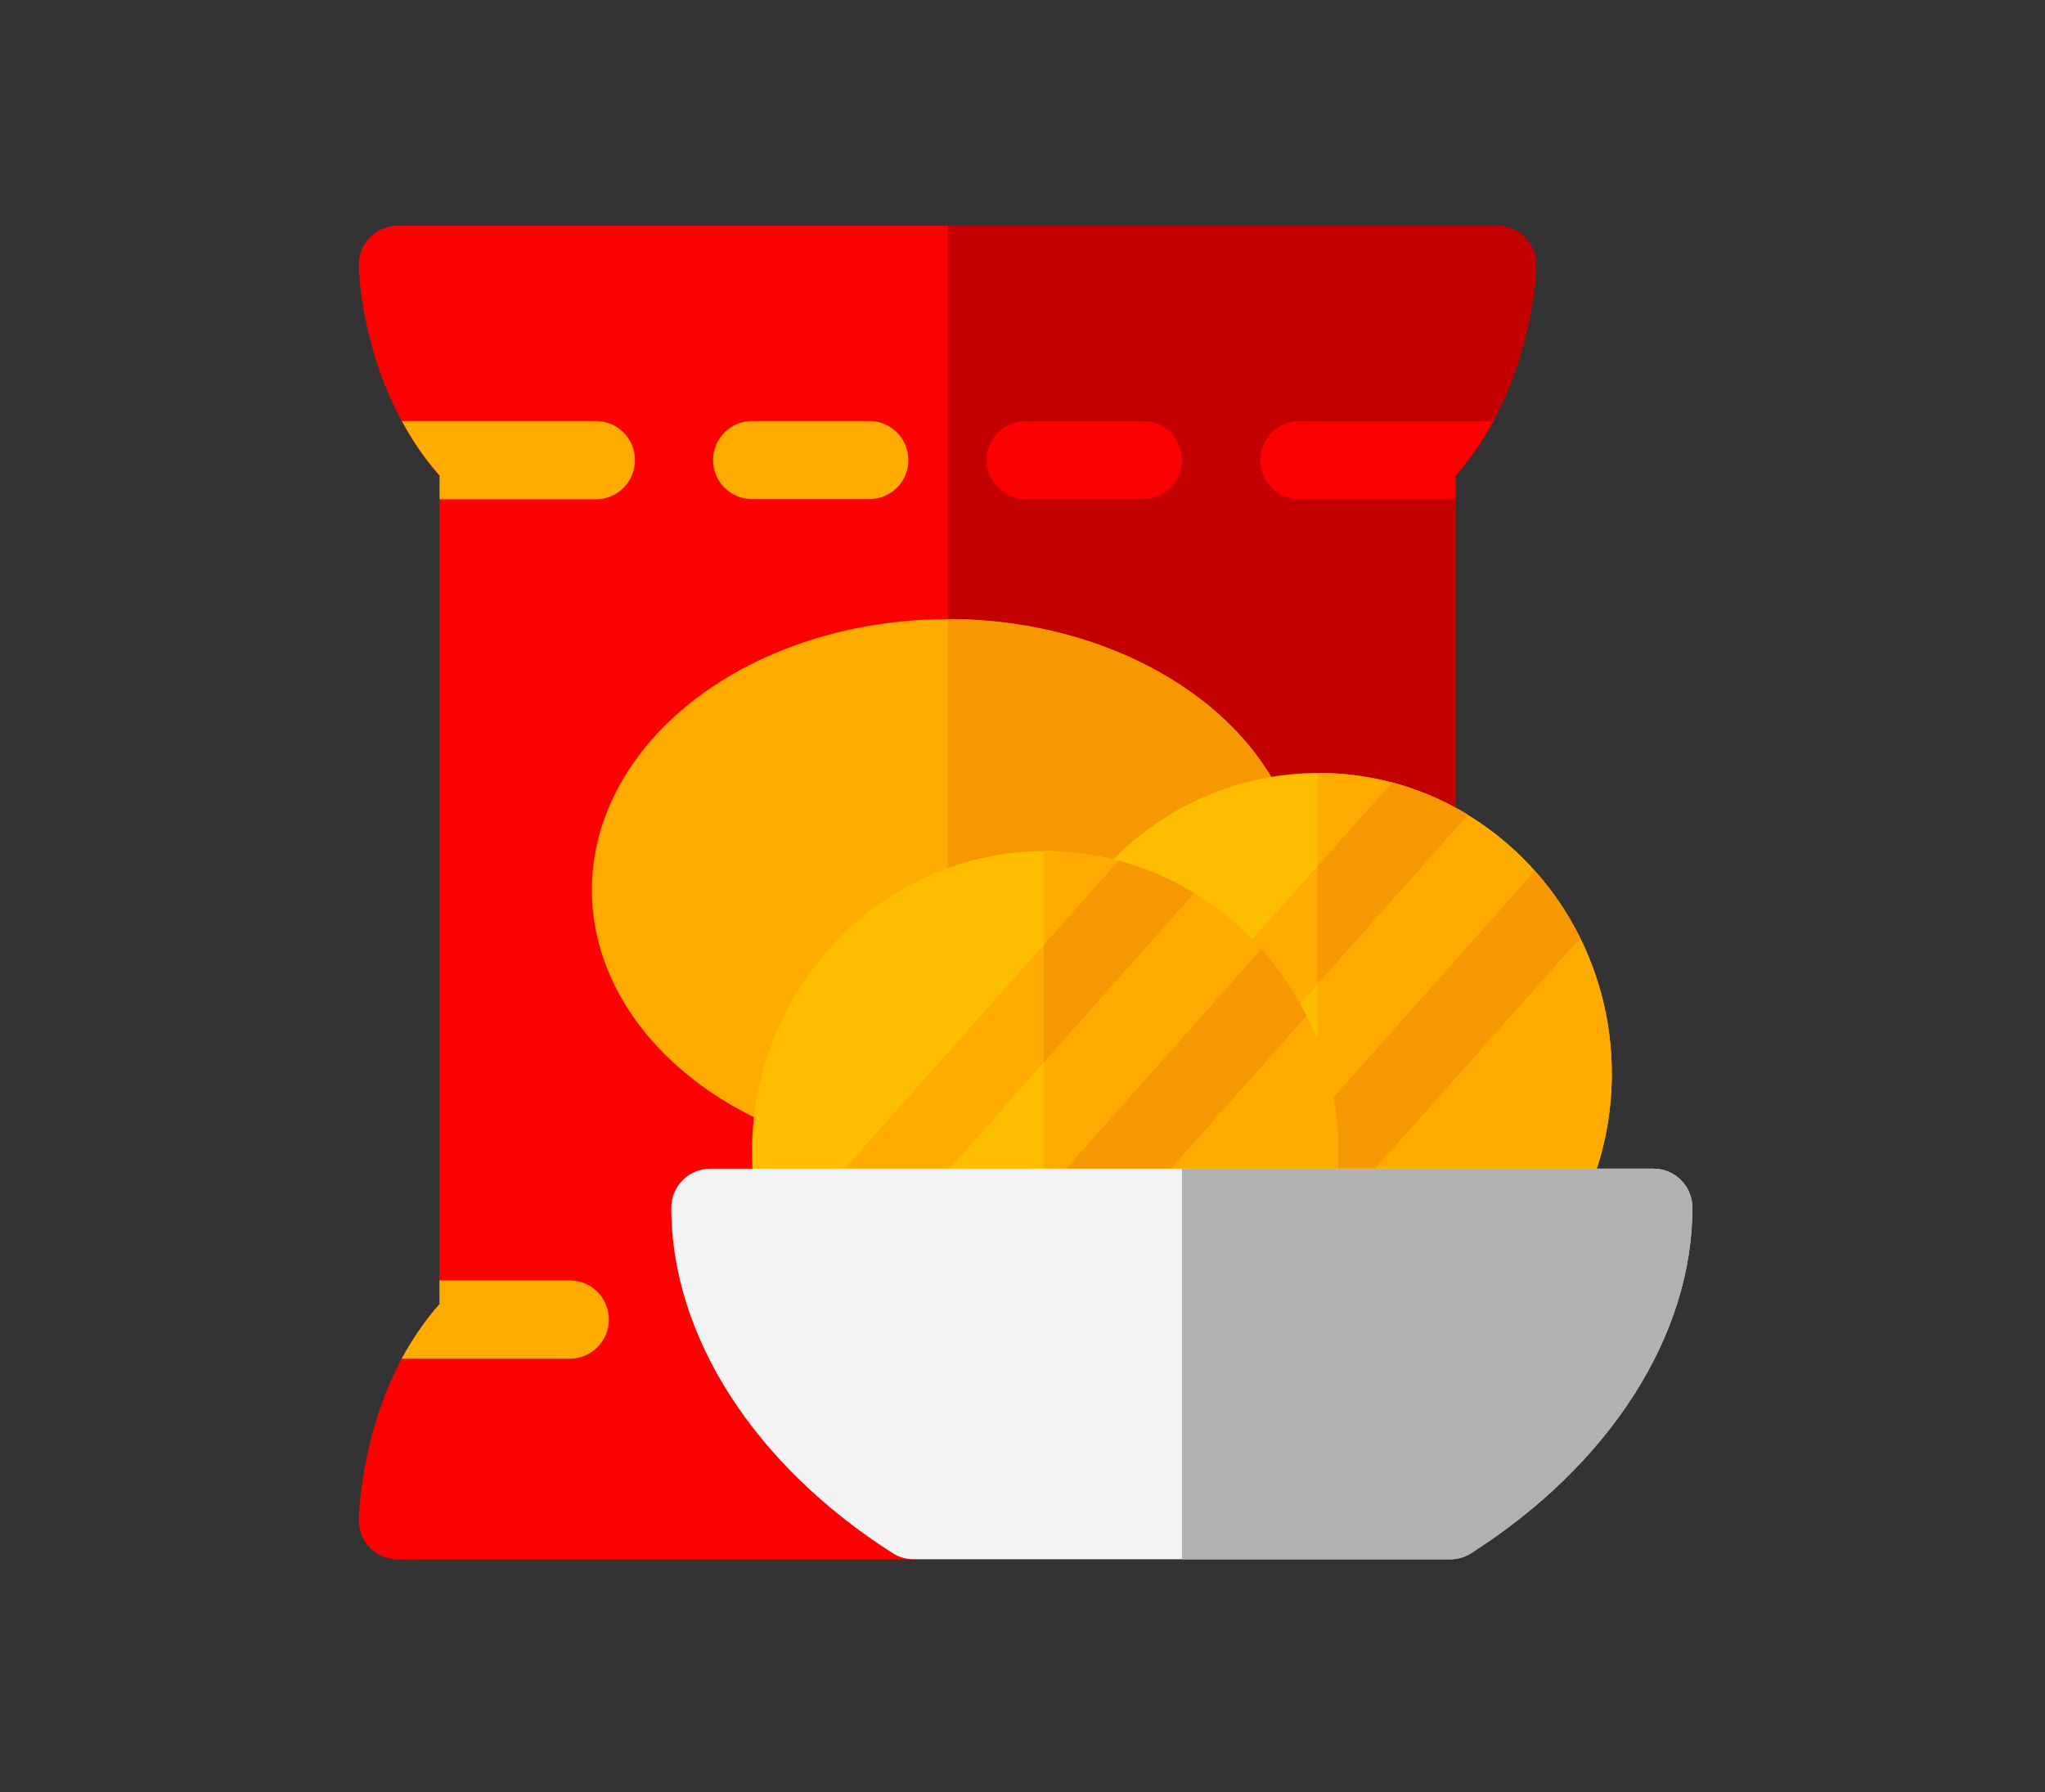 <?xml version="1.0" encoding="UTF-8"?>
<svg id="Layer_1" data-name="Layer 1" xmlns="http://www.w3.org/2000/svg" viewBox="0 0 127.74 111.97">
  <rect x="0" y="0" width="127.74" height="111.97" fill="#333333" stroke="none"/>
  <defs>
    <style>
      .cls-1 {
        fill: #fd0000;
      }

      .cls-2 {
        fill: #ffab00;
      }

      .cls-3 {
        fill: #f79800;
      }

      .cls-4 {
        fill: #ffbe00;
      }

      .cls-5 {
        fill: #b1b1b1;
      }

      .cls-6 {
        fill: #c20000;
      }

      .cls-7 {
        fill: #f3f3f3;
      }
    </style>
  </defs>
  <path class="cls-1" d="M95.96,16.59c0,.26-.15,5.02-2.68,9.71-.63,1.16-1.4,2.32-2.36,3.41v63.64c0,1.35-1.09,2.44-2.44,2.44h-29.78c-.9,0-1.63.73-1.63,1.63H24.85c-1.37,0-2.47-1.13-2.44-2.49,0-.26.15-5.34,2.68-10.04.63-1.16,1.4-2.32,2.36-3.41V29.71c-.96-1.08-1.73-2.24-2.36-3.41-2.54-4.69-2.68-9.45-2.68-9.71-.03-1.37,1.07-2.49,2.44-2.49h68.67c1.37,0,2.47,1.13,2.44,2.49Z"/>
  <path class="cls-6" d="M95.96,16.59c0,.26-.15,5.02-2.68,9.71-.63,1.16-1.4,2.32-2.36,3.41v64.94c0,1.35-1.09,2.44-2.44,2.44h-29.29V14.1h34.33c1.37,0,2.47,1.13,2.44,2.49h0Z"/>
  <ellipse class="cls-2" cx="59.18" cy="55.6" rx="22.21" ry="16.92"/>
  <path class="cls-3" d="M81.4,55.6c0,9.61-10.19,16.92-22.21,16.92v-33.85c12.02,0,22.21,7.3,22.21,16.92h0Z"/>
  <path class="cls-2" d="M39.66,28.75c0,1.35-1.09,2.44-2.44,2.44h-9.76v-1.48c-.96-1.08-1.73-2.24-2.36-3.41h12.12c1.35,0,2.44,1.09,2.44,2.44h0Z"/>
  <path class="cls-1" d="M93.28,26.3c-.63,1.16-1.4,2.32-2.36,3.41v1.48h-9.76c-1.35,0-2.44-1.09-2.44-2.44s1.09-2.44,2.44-2.44h12.12Z"/>
  <path class="cls-2" d="M54.3,26.3h-7.32c-1.35,0-2.44,1.09-2.44,2.44s1.09,2.44,2.44,2.44h7.32c1.35,0,2.44-1.09,2.44-2.44s-1.09-2.44-2.44-2.44Z"/>
  <path class="cls-2" d="M38.03,82.44c0,1.35-1.09,2.44-2.44,2.44h-10.5c.63-1.16,1.4-2.32,2.36-3.41v-1.48h8.14c1.35,0,2.44,1.09,2.44,2.44h0Z"/>
  <path class="cls-1" d="M71.39,26.3h-7.32c-1.35,0-2.44,1.09-2.44,2.44s1.09,2.44,2.44,2.44h7.32c1.35,0,2.44-1.09,2.44-2.44s-1.09-2.44-2.44-2.44h0Z"/>
  <path class="cls-4" d="M100.68,67.08c0,2.62-.53,5.12-1.48,7.39h-33.66c-.91-2.11-1.48-4.76-1.48-7.39,0-10.36,8.21-18.79,18.31-18.79s18.31,8.46,18.31,18.79h0Z"/>
  <path class="cls-2" d="M100.68,67.08c0,2.62-.53,5.12-1.48,7.39h-16.91v-26.18h.08c10.12,0,18.31,8.46,18.31,18.79Z"/>
  <path class="cls-2" d="M91.69,50.91c-13.35,15.02-7.62,8.58-20.94,23.56h-5.21c-.07-.16-.25-.61-.4-1.04,15.63-17.59,10.78-12.13,21.81-24.55,1.68.45,3.27,1.13,4.73,2.02h.01Z"/>
  <g>
    <path class="cls-3" d="M91.69,50.91c-5.44,6.12-7.71,8.68-9.4,10.57v-7.35c1.17-1.32,2.66-2.99,4.67-5.25,1.68.45,3.27,1.13,4.73,2.02h0Z"/>
    <path class="cls-3" d="M98.7,58.59l-14.12,15.88h-6.53c8.69-9.78,17.52-19.71,17.83-20.06,1.11,1.25,2.06,2.65,2.82,4.18h0Z"/>
    <path class="cls-3" d="M98.7,58.59l-14.12,15.88h-2.29v-4.77c7.11-8,13.33-15,13.59-15.29,1.11,1.25,2.06,2.65,2.82,4.18h0Z"/>
  </g>
  <path class="cls-4" d="M83.43,74.47h-36.29c-1.48-11.29,7.12-21.3,18.14-21.3s19.63,10.12,18.14,21.3h0Z"/>
  <path class="cls-2" d="M83.43,74.47h-18.22v-21.3h.08c11.12,0,19.63,10.12,18.14,21.3Z"/>
  <path class="cls-2" d="M74.6,55.79c-13.11,14.75-9.02,10.15-16.6,18.68h-6.53c17.8-20.03,14.29-16.07,18.4-20.7,1.68.45,3.27,1.13,4.73,2.02h0Z"/>
  <path class="cls-3" d="M74.6,55.79c-5.33,5.99-7.81,8.79-9.4,10.58v-7.35c2.45-2.75,2.41-2.71,4.67-5.25,1.68.45,3.27,1.13,4.73,2.02h0Z"/>
  <path class="cls-3" d="M81.61,63.47l-9.78,11h-6.53c.26-.3,13.2-14.85,13.49-15.18,1.16,1.3,2.09,2.71,2.82,4.18h0Z"/>
  <path class="cls-7" d="M103.28,73.01h-58.91c-1.35,0-2.44,1.09-2.44,2.44,0,7.99,5.17,16.06,13.83,21.58.39.25.85.38,1.31.38h33.5c.46,0,.92-.13,1.31-.38,8.66-5.52,13.83-13.59,13.83-21.58,0-1.35-1.09-2.44-2.44-2.44h.01Z"/>
  <path class="cls-5" d="M105.72,75.45c0,7.99-5.17,16.06-13.83,21.59-.39.25-.85.38-1.31.38h-16.75v-24.41h29.45c1.35,0,2.44,1.09,2.44,2.44Z"/>
</svg>